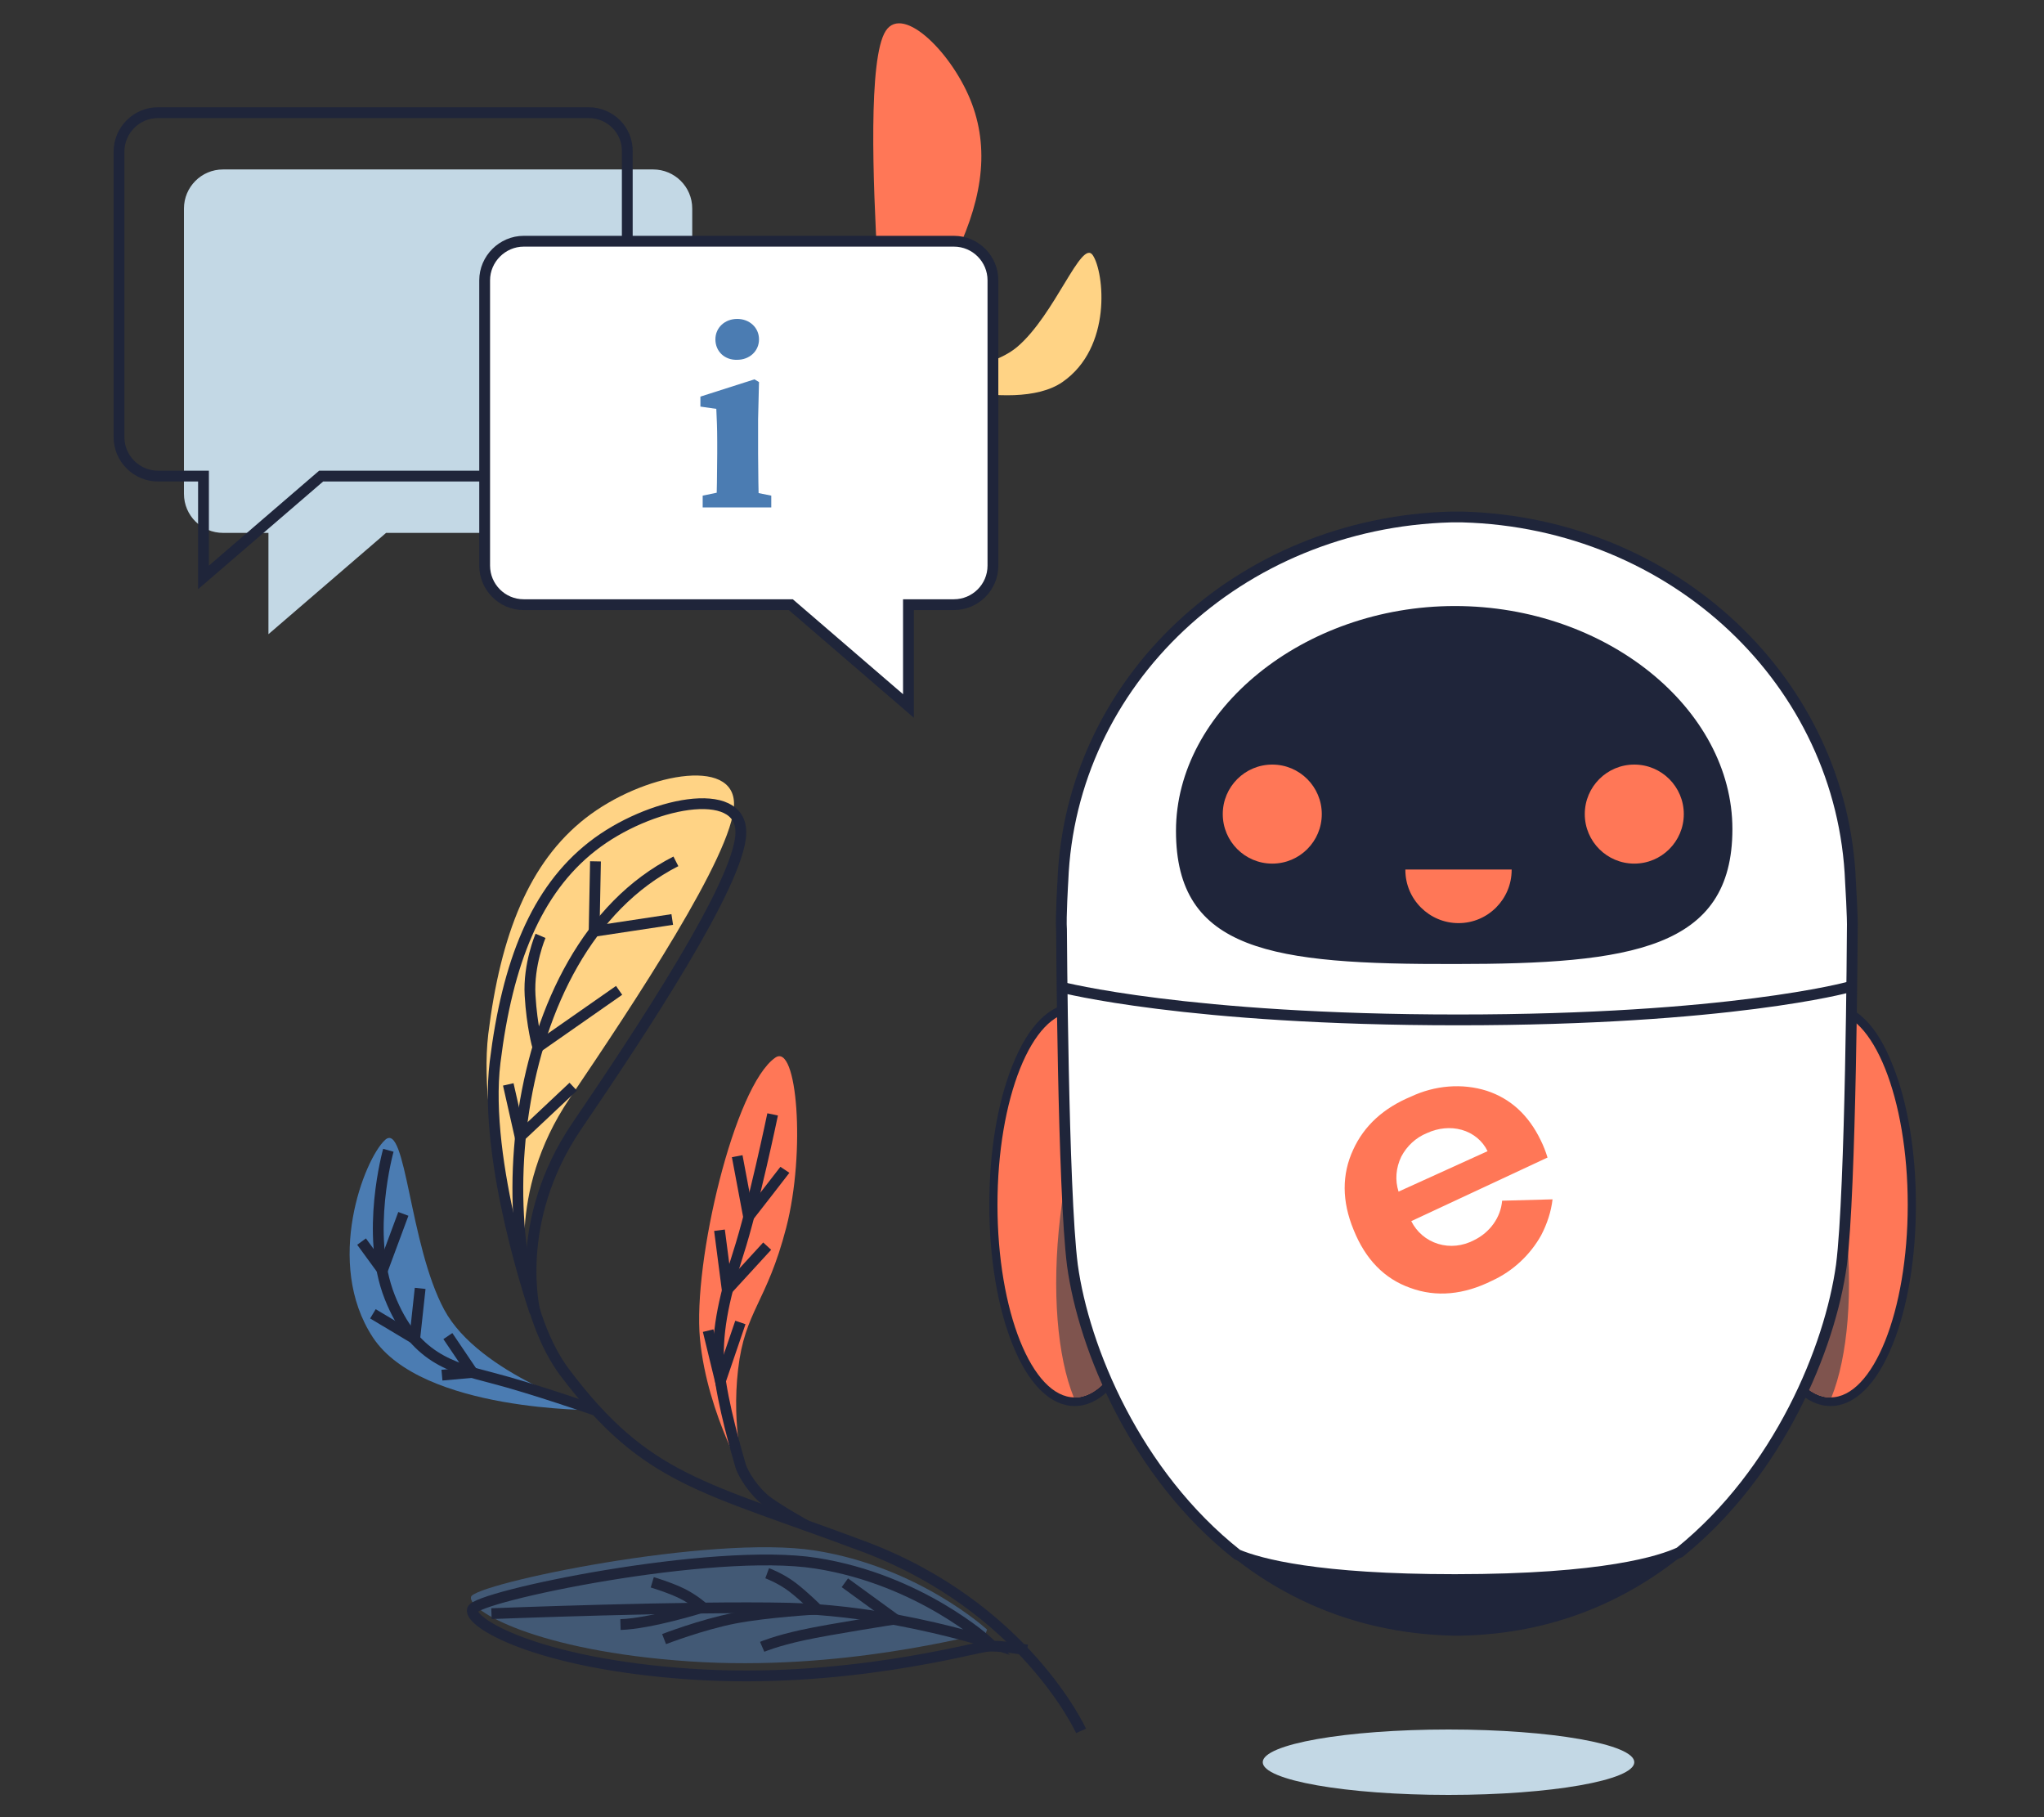 <?xml version="1.0" encoding="utf-8"?>
<!-- Generator: Adobe Illustrator 24.1.2, SVG Export Plug-In . SVG Version: 6.00 Build 0)  -->
<svg version="1.1" id="Calque_1" xmlns="http://www.w3.org/2000/svg" xmlns:xlink="http://www.w3.org/1999/xlink" x="0px" y="0px"
	 viewBox="0 0 450 400" style="enable-background:new 0 0 450 400;" xml:space="preserve">
<rect x="0" y="0" width="450" height="400" fill="#333333" stroke="none"/>
<style type="text/css">
	.st0{fill:#FF7757;}
	.st1{fill:none;stroke:#1F253A;stroke-width:2.378;stroke-miterlimit:10;}
	.st2{fill:#4B7CB2;}
	.st3{fill:#FFD385;}
	.st4{fill:#425975;}
	.st5{fill:#C3D8E5;}
	.st6{fill:#1F253A;}
	.st7{fill:#7F544E;}
	.st8{fill:#FFFFFF;stroke:#1F253A;stroke-width:2.378;stroke-miterlimit:10;}
	.st9{fill:#1F253A;stroke:#1F253A;stroke-width:1.884;stroke-linejoin:round;stroke-miterlimit:10;}
</style>
<g>
	<g>
		<path class="st0" d="M176.6,335.5c0,0-11-6.8-11.9-8.9s-3.7-12.3-2.2-25.2c1.5-12.9,6.3-14.6,10.6-31.2
			c4.3-16.7,2.4-40.7-2.4-37.4c-9,6.2-18.2,45-16.6,61.9S165,327,165,327"/>
		<path class="st1" d="M170.1,245.3c0,0-4.2,20.2-7.6,30.7c-3.4,10.5-4.8,17.9-4.2,25.4c0.7,7.5,4.1,19,4.7,21.1s3.1,5.9,5.9,8
			c3,2.2,8.6,5.3,8.6,5.3"/>
		<path class="st1" d="M172.8,257.5c-0.2,0.3-8,10.3-8,10.3l-2.5-13.3"/>
		<polyline class="st1" points="168.9,274.3 160.1,283.9 158.4,270.8 		"/>
		<polyline class="st1" points="163,291.1 158.6,304 155.9,292.9 		"/>
	</g>
	<g id="vegetation_16_">
		<path class="st2" d="M131.1,310.4c0,0-25.6-7.8-33.3-22.1s-8.4-41.5-13-37.4c-4.6,4.2-13.5,27.1-2.7,43.5S131.1,310.4,131.1,310.4
			"/>
		<path class="st3" d="M116.3,282.7c0,0-5.1-19.9,9.1-40.9s36-53.8,36.2-64.6c0.3-10.9-20.3-6.8-32.7,2.9
			c-12.4,9.7-18.7,25.6-21.4,47.5C104.9,249.4,116.3,282.7,116.3,282.7"/>
		<path class="st1" d="M117.8,288.9c0,0-5.1-19.9,9.1-40.9c14.3-21,36-53.8,36.2-64.6c0.3-10.9-20.3-6.8-32.7,2.9
			c-12.4,9.7-18.7,25.6-21.4,47.5S117.8,288.9,117.8,288.9"/>
		<path class="st1" d="M238,381c0,0-12.4-27.3-47.9-40.6s-47.7-14.4-65.7-38.2c-18-23.8-14.3-92.9,24.4-112.6"/>
		<path class="st4" d="M217,359.6c-2.8,0.2-31.5,8.4-65.3,6.1s-48.8-11.3-48-14.2s52.8-13.8,75.7-10.2s37.9,17.4,37.9,17.4"/>
		<path class="st1" d="M226.1,363.2c0,0-6.1-1.1-8.8-0.8c-2.8,0.2-31.5,8.4-65.3,6.1s-48.8-11.3-48-14.2s52.8-13.8,75.7-10.2
			s37.9,17.4,37.9,17.4s-8.4-2.7-20.1-4.9c-7.1-1.3-15.4-2.4-23.8-2.6c-22.2-0.5-65.5,1.2-65.5,1.2"/>
		<path class="st1" d="M186,348.4l11,8c0,0-14.2,2.2-20.2,3.5s-9,2.6-9,2.6"/>
		<path class="st1" d="M168.9,346.3c0,0,3,1.1,5.6,3.1c2.6,2,5.4,4.8,5.4,4.8s-10.9,0.6-18.2,2c-7.2,1.4-15.5,4.6-15.5,4.6"/>
		<polyline class="st1" points="88.8,267.2 84.2,279.6 79.6,273.3 		"/>
		<path class="st1" d="M143.6,348.3c0,0,4,1.2,6.6,2.5c2.6,1.3,4.5,3,4.5,3s-11.5,3.6-18.1,3.8"/>
		<polyline class="st1" points="148,202.4 130.8,205 131.1,189.6 		"/>
		<path class="st1" d="M136.3,218l-17.9,12.5c0,0-1.3-4.5-1.7-11.4c-0.4-6.8,2.3-13.1,2.3-13.1"/>
		<polyline class="st1" points="126.2,239.2 114.5,250.2 111.9,238.7 		"/>
		<path class="st1" d="M85.5,253.2c0,0-5.2,18.4,0.3,32.3c5.3,13.4,13.6,15.5,22.5,17.8s22.7,7.1,22.7,7.1"/>
		<polyline class="st1" points="92.5,283.6 91.3,294.7 82.1,289.2 		"/>
		<polyline class="st1" points="98.6,294.1 104,302.1 97.3,302.7 		"/>
	</g>
</g>
<g>
	<ellipse class="st5" cx="318.9" cy="387.9" rx="40.9" ry="7.2"/>
	<g>
		<g>
			<path class="st0" d="M236.6,308.5c-10,0-17.9-19-17.9-43.3c0-24.3,7.9-43.3,17.9-43.3s17.9,19,17.9,43.3
				C254.5,289.5,246.6,308.5,236.6,308.5z"/>
			<path class="st6" d="M236.6,222.8c9.4,0,17,19,17,42.4c0,23.4-7.6,42.4-17,42.4s-17-19-17-42.4
				C219.6,241.8,227.2,222.8,236.6,222.8 M236.6,220.9c-5.4,0-10.2,4.8-13.7,13.6c-3.3,8.2-5.1,19.1-5.1,30.7s1.8,22.5,5.1,30.7
				c3.5,8.8,8.4,13.6,13.7,13.6s10.2-4.8,13.7-13.6c3.3-8.2,5.1-19.1,5.1-30.7s-1.8-22.5-5.1-30.7
				C246.8,225.7,241.9,220.9,236.6,220.9L236.6,220.9z"/>
		</g>
		<path class="st7" d="M236.4,307.6c-3.6-8.9-4.9-23.4-3-39.7c1.9-16.6,6.7-30.8,12.3-38.6c0,0,8.1,14.2,7.9,35.2
			c-0.3,22-4.9,32.5-9.2,38.4C240.4,308.2,236.4,307.6,236.4,307.6z"/>
	</g>
	<g>
		<g>
			<path class="st0" d="M403,308.5c-10,0-17.9-19-17.9-43.3c0-24.3,7.9-43.3,17.9-43.3s17.9,19,17.9,43.3
				C420.9,289.5,413.1,308.5,403,308.5z"/>
			<path class="st6" d="M403,222.8c9.4,0,17,19,17,42.4c0,23.4-7.6,42.4-17,42.4c-9.4,0-17-19-17-42.4
				C386.1,241.8,393.7,222.8,403,222.8 M403,220.9c-5.4,0-10.2,4.8-13.7,13.6c-3.3,8.2-5.1,19.1-5.1,30.7c0,11.6,1.8,22.5,5.1,30.7
				c3.5,8.8,8.4,13.6,13.7,13.6s10.2-4.8,13.7-13.6c3.3-8.2,5.1-19.1,5.1-30.7s-1.8-22.5-5.1-30.7
				C413.3,225.7,408.4,220.9,403,220.9L403,220.9z"/>
		</g>
		<path class="st7" d="M403.2,307.6c3.6-8.9,4.9-23.4,3-39.7c-1.9-16.6-6.7-30.8-12.3-38.6c0,0-8.1,14.2-7.9,35.2
			c0.3,22,4.9,32.5,9.2,38.4C399.2,308.2,403.2,307.6,403.2,307.6z"/>
	</g>
	<g>
		<path class="st8" d="M407.4,194.1c-1.7-43.9-38.8-79-85.4-80.3l0,0c-0.4,0-0.9,0-1.3,0c-0.4,0-0.9,0-1.3,0l0,0
			c-46.7,1.3-83.7,36.3-85.4,80.1c0,0-0.5,8.3-0.3,10.7c0,0,0.3,57.5,2.4,73.9c2.5,18.3,13.9,46,36.3,63.7c5,2.1,17.7,5.5,47.9,5.5
			c33,0,45.4-4.1,49.5-6c21.9-17.7,33.1-45.1,35.6-63.2c2.1-16.4,2.4-73.9,2.4-73.9C407.9,202.2,407.4,194.1,407.4,194.1z"/>
		<path class="st9" d="M272.3,342.2c12.3,9.7,28,16.4,47.4,16.9v0c0.3,0,0.7,0,1,0c0.3,0,0.6,0,1,0v0c19.7-0.4,35.6-7.4,48-17.4
			c-4.1,2-16.5,6-49.5,6C290,347.7,277.3,344.3,272.3,342.2z"/>
	</g>
	<path class="st1" d="M233.7,217.3c0,0,27.6,7.2,87.3,7.2s85.9-7.2,85.9-7.2"/>
	<g id="ems_12_">
		<g>
			<path class="st0" d="M330.7,264.3c-0.3,3.7-2.7,7-6.2,8.7c-2.5,1.3-5.3,1.6-7.9,0.8c-2.6-0.8-4.7-2.6-5.9-5l30-14
				c-0.4-1.3-0.9-2.6-1.5-3.8c-2.7-5.6-6.7-9.2-11.9-10.9c-5.4-1.7-11.4-1.2-16.7,1.3c-6,2.5-10.3,6.4-12.7,11.7
				c-2.5,5.4-2.5,11.3,0.1,17.6c2.6,6.5,6.8,10.8,12.5,12.8c5.7,2.1,11.8,1.5,18-1.6c4.6-2.1,8.4-5.7,10.8-10
				c1.3-2.5,2.2-5.2,2.5-7.9L330.7,264.3z M307.9,262.3c-0.8-2.5-0.6-5.2,0.6-7.7c1.2-2.3,3.2-4.2,5.7-5.2c2.4-1.1,5.1-1.4,7.6-0.7
				c2.5,0.7,4.6,2.4,5.7,4.7L307.9,262.3z"/>
		</g>
	</g>
	<path class="st6" d="M258.9,182.9c0-26.5,28-49.5,61.4-49.5s61.1,22.7,61.1,49.1s-22.3,29.7-61.1,29.7
		C280.1,212.3,258.9,209.4,258.9,182.9z"/>
	<circle class="st0" cx="280.1" cy="179.2" r="10.9"/>
	<circle class="st0" cx="359.8" cy="179.2" r="10.9"/>
	<path class="st0" d="M309.4,191.4c0,0,0,0.1,0,0.1c0,6.5,5.3,11.7,11.7,11.7c6.5,0,11.7-5.3,11.7-11.7c0,0,0-0.1,0-0.1H309.4z"/>
</g>
<g>
	<g>
		<path class="st5" d="M143.8,37.3H49.1c-4.8,0-8.6,3.9-8.6,8.6v62.8c0,4.8,3.9,8.6,8.6,8.6h10v22.3L85,117.3h58.8
			c4.8,0,8.6-3.9,8.6-8.6V45.9C152.4,41.1,148.5,37.3,143.8,37.3z"/>
		<path class="st1" d="M129.6,24.8H34.8c-4.8,0-8.6,3.9-8.6,8.6v62.8c0,4.8,3.9,8.6,8.6,8.6h10v22.3l25.9-22.3h58.8
			c4.8,0,8.6-3.9,8.6-8.6V33.4C138.2,28.6,134.3,24.8,129.6,24.8z"/>
		<path class="st3" d="M195.6,82c0,0,19.9,1.4,28.3-5.6c8.4-7.1,14.2-24,16.7-20.2s4.3,20.3-6.7,27.9C222.9,91.7,195.6,82,195.6,82"
			/>
		<path class="st0" d="M183.6,84.3c0,0,10.6-8.5,9.6-26.3s-2.1-45.2,1.8-51.2s15,5.3,19,16.1s2,22.2-4.6,35.2S183.6,84.3,183.6,84.3
			"/>
		<path class="st8" d="M115.3,53.1H210c4.8,0,8.6,3.9,8.6,8.6v62.8c0,4.8-3.9,8.6-8.6,8.6h-10v22.3l-25.9-22.3h-58.8
			c-4.8,0-8.6-3.9-8.6-8.6V61.7C106.7,57,110.6,53.1,115.3,53.1z"/>
	</g>
	<g>
		<path class="st2" d="M157.7,111.8c0.1-2.6,0.2-8.4,0.2-11.9v-2.7c0-3.1-0.1-4.9-0.2-7.2l-3.5-0.5v-2.2l11.9-3.8l1,0.6l-0.2,8.2
			v7.5c0,3.5,0.1,9.4,0.2,11.9H157.7z M169.8,109.1v2.6h-15.1v-2.6l5.3-1.1h4.3L169.8,109.1z M157.5,74.7c0-2.6,2.1-4.5,4.8-4.5
			c2.7,0,4.8,1.9,4.8,4.5c0,2.6-2.1,4.5-4.8,4.5C159.6,79.3,157.5,77.4,157.5,74.7z"/>
	</g>
</g>
</svg>
